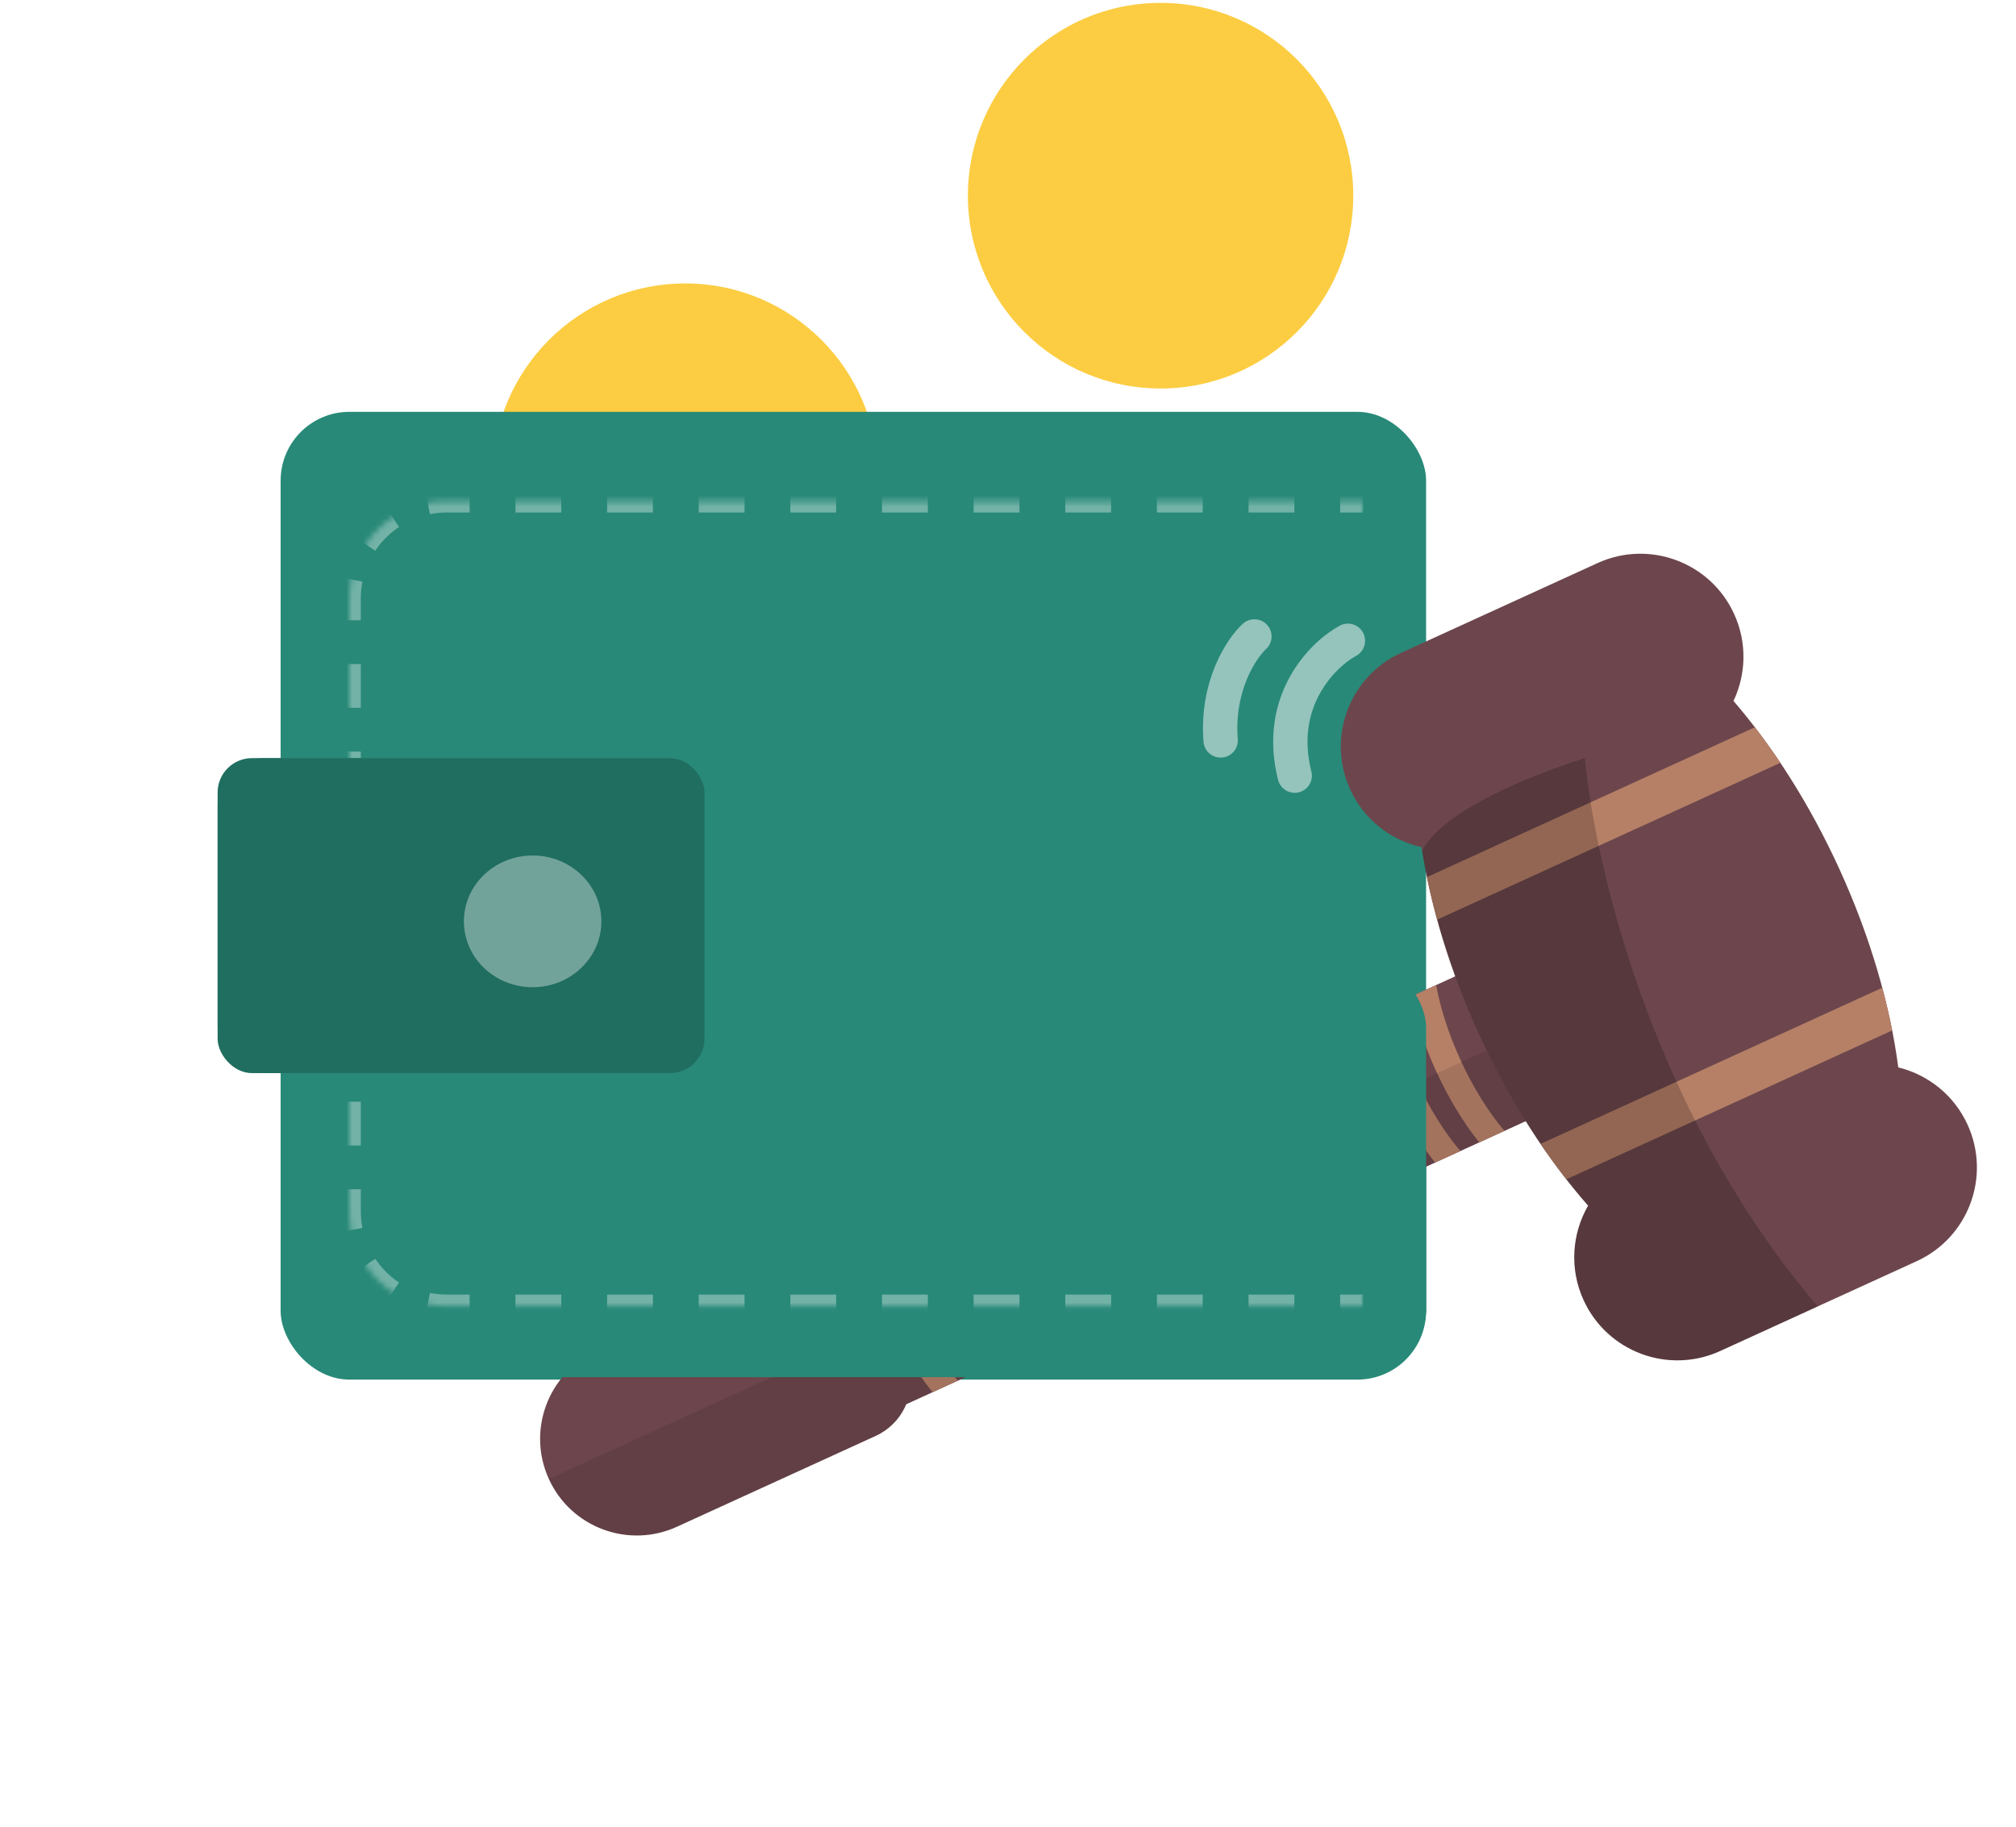 <svg width="352" height="319" viewBox="0 0 352 319" fill="none" xmlns="http://www.w3.org/2000/svg">
<ellipse cx="119.643" cy="83.172" rx="33.643" ry="33.672" fill="#FCCD42"/>
<ellipse cx="202.643" cy="34.172" rx="33.643" ry="33.672" fill="#FCCD42"/>
<g filter="url(#filter0_i_5369_1389)">
<ellipse cx="119.643" cy="83.172" rx="25.054" ry="25.075" fill="#FCCD42"/>
</g>
<g filter="url(#filter1_i_5369_1389)">
<ellipse cx="202.643" cy="34.172" rx="25.054" ry="25.075" fill="#FCCD42"/>
</g>
<g clip-path="url(#clip0_5369_1389)">
<rect x="49" y="71.922" width="200" height="169" fill="#288978"/>
<mask id="path-7-inside-1_5369_1389" fill="white">
<path d="M61 104.5C61 95.111 68.611 87.5 78 87.5H238V228.5H78C68.611 228.5 61 220.889 61 211.5V104.5Z"/>
</mask>
<path fill-rule="evenodd" clip-rule="evenodd" d="M234 88.5V86.5V85.5H238V86.5V87.5V88.5V89.5H234V88.5ZM226 89.5V88.5V86.5V85.5H218V86.5V88.5V89.5H226ZM210 89.5V88.5V86.5V85.5H202V86.5V88.5V89.5H210ZM194 89.5V88.5V86.5V85.5H186V86.5V88.5V89.5H194ZM178 89.5V88.5V86.5V85.5H170V86.5V88.5V89.5H178ZM162 89.5V88.5V86.5V85.5H154V86.5V88.5V89.5H162ZM146 89.5V88.5V86.5V85.5H138V86.5V88.5V89.5H146ZM130 89.5V88.5V86.5V85.5H122V86.5V88.5V89.5H130ZM114 89.5V88.5V86.5V85.5H106V86.5V88.5V89.5H114ZM98 89.5V88.5V86.5V85.5H90V86.5V88.5V89.5H98ZM82 89.5V88.5V86.5V85.5H78C77.842 85.5 77.684 85.502 77.526 85.506C76.424 85.533 75.344 85.654 74.294 85.862L74.488 86.843L74.876 88.805L75.07 89.786C75.891 89.623 76.736 89.528 77.6 89.505C77.733 89.502 77.866 89.5 78 89.5H82ZM67.998 89.532L69.111 91.194L69.667 92.025C68.951 92.505 68.279 93.044 67.657 93.636C67.478 93.807 67.303 93.981 67.133 94.16C66.542 94.781 66.004 95.452 65.525 96.167L64.694 95.611L63.032 94.498L62.202 93.942C63.588 91.871 65.371 90.088 67.442 88.701L67.998 89.532ZM60.343 100.988L62.305 101.376L63.286 101.57C63.122 102.398 63.026 103.251 63.005 104.125C63.002 104.249 63 104.374 63 104.5V108.321H62H60H59V104.5C59 104.329 59.002 104.159 59.007 103.99C59.035 102.9 59.156 101.833 59.362 100.794L60.343 100.988ZM59 115.964V123.607H60H62H63V115.964H62H60H59ZM63 131.25H62H60H59V138.893H60H62H63V131.25ZM63 146.536H62H60H59V154.179H60H62H63V146.536ZM63 161.821H62H60H59V169.464H60H62H63V161.821ZM63 177.107H62H60H59V184.75H60H62H63V177.107ZM63 192.393H62H60H59V200.036H60H62H63V192.393ZM63 207.679H62H60H59V211.5C59 211.658 59.002 211.816 59.006 211.974C59.033 213.076 59.154 214.156 59.362 215.206L60.343 215.012L62.305 214.624L63.286 214.43C63.152 213.754 63.063 213.061 63.024 212.354C63.008 212.072 63 211.787 63 211.5V207.679ZM63.032 221.502L64.694 220.389L65.525 219.833C65.799 220.242 66.093 220.637 66.405 221.016C67.172 221.951 68.051 222.791 69.02 223.517C69.232 223.675 69.448 223.828 69.667 223.975L69.111 224.806L67.998 226.468L67.442 227.299C66.924 226.952 66.424 226.581 65.944 226.186C64.908 225.334 63.963 224.375 63.128 223.325C62.802 222.916 62.493 222.494 62.202 222.058L63.032 221.502ZM74.488 229.157L74.876 227.195L75.07 226.214C75.662 226.331 76.266 226.414 76.881 226.459C77.25 226.486 77.623 226.5 78 226.5H82V227.5V229.5V230.5H78C77.446 230.5 76.897 230.476 76.353 230.43C75.656 230.37 74.969 230.272 74.294 230.138L74.488 229.157ZM90 230.5H98V229.5V227.5V226.5H90V227.5V229.5V230.5ZM106 226.5V227.5V229.5V230.5H114V229.5V227.5V226.5H106ZM122 226.5V227.5V229.5V230.5H130V229.5V227.5V226.5H122ZM138 226.5V227.5V229.5V230.5H146V229.5V227.5V226.5H138ZM154 226.5V227.5V229.5V230.5H162V229.5V227.5V226.5H154ZM170 226.5V227.5V229.5V230.5H178V229.5V227.5V226.5H170ZM186 226.5V227.5V229.5V230.5H194V229.5V227.5V226.5H186ZM202 226.5V227.5V229.5V230.5H210V229.5V227.5V226.5H202ZM218 226.5V227.5V229.5V230.5H226V229.5V227.5V226.5H218ZM234 226.5V227.5V229.5V230.5H238V229.5V228.5V227.5V226.5H234Z" fill="white" fill-opacity="0.35" mask="url(#path-7-inside-1_5369_1389)"/>
<path d="M235.346 111.901C230.885 114.331 222.782 122.443 226.058 135.453" stroke="white" stroke-opacity="0.5" stroke-width="6" stroke-linecap="round"/>
<path d="M219.02 111.146C216.748 113.239 212.39 119.802 213.128 129.303" stroke="white" stroke-opacity="0.5" stroke-width="6" stroke-linecap="round"/>
</g>
<path d="M230 197.5H249V228.5C249 235.127 243.627 240.5 237 240.5H225L230 197.5Z" fill="#288978"/>
<path fill-rule="evenodd" clip-rule="evenodd" d="M278.938 98.331C287.976 94.2 298.651 98.178 302.782 107.216C305.079 112.243 304.868 117.775 302.674 122.407C309.546 130.383 315.952 140.357 321.153 151.739C326.605 163.668 330.023 175.584 331.447 186.402C336.608 187.666 341.162 191.194 343.542 196.403C347.673 205.441 343.695 216.116 334.657 220.246L300.345 235.928C291.307 240.058 280.632 236.08 276.501 227.042C273.984 221.535 274.478 215.42 277.293 210.548C270.189 202.458 263.556 192.23 258.2 180.51C253.098 169.347 249.778 158.195 248.206 147.943C242.893 146.759 238.178 143.188 235.741 137.856C231.61 128.818 235.588 118.143 244.626 114.012L278.938 98.331Z" fill="#6C464C"/>
<path fill-rule="evenodd" clip-rule="evenodd" d="M256.105 169.576L267.794 195.153L242.69 206.626C235.268 213.225 224.662 220.018 212.24 225.695C199.819 231.372 187.742 234.946 177.895 236.239L158.233 245.225C157.245 247.595 155.396 249.614 152.877 250.765L118.193 266.616C109.718 270.49 99.707 266.759 95.834 258.284C91.96 249.808 95.691 239.798 104.166 235.924L138.85 220.073C141.369 218.921 144.105 218.844 146.544 219.648L166.201 210.664C173.623 204.065 184.231 197.27 196.655 191.592C209.078 185.914 221.158 182.34 231.005 181.047L256.105 169.576Z" fill="#6C464C"/>
<path fill-rule="evenodd" clip-rule="evenodd" d="M250.569 203.022C247.815 199.586 245.199 195.282 243.013 190.5C240.986 186.063 239.512 181.616 238.674 177.539L243.058 175.535C243.757 179.459 245.174 183.961 247.273 188.553C249.545 193.524 252.26 197.822 254.978 201.006L250.569 203.022Z" fill="#B68067"/>
<path fill-rule="evenodd" clip-rule="evenodd" d="M162.825 243.123C160.072 239.687 157.456 235.384 155.27 230.601C153.243 226.165 151.769 221.718 150.931 217.64L155.315 215.637C156.014 219.56 157.431 224.062 159.53 228.655C161.801 233.626 164.516 237.923 167.235 241.108L162.825 243.123Z" fill="#B68067"/>
<path fill-rule="evenodd" clip-rule="evenodd" d="M258.273 199.502C255.519 196.066 252.903 191.763 250.717 186.98C248.69 182.544 247.216 178.097 246.378 174.019L250.762 172.016C251.461 175.939 252.878 180.441 254.977 185.034C257.249 190.005 259.964 194.302 262.682 197.487L258.273 199.502Z" fill="#B68067"/>
<path fill-rule="evenodd" clip-rule="evenodd" d="M170.53 239.604C167.776 236.168 165.16 231.864 162.974 227.082C160.947 222.646 159.473 218.198 158.635 214.121L163.019 212.117C163.718 216.041 165.135 220.543 167.234 225.135C169.506 230.106 172.22 234.404 174.939 237.588L170.53 239.604Z" fill="#B68067"/>
<path fill-rule="evenodd" clip-rule="evenodd" d="M250.929 160.601C250.24 158.091 249.645 155.611 249.145 153.171L306.409 127C307.927 128.975 309.413 131.048 310.859 133.211L250.929 160.601Z" fill="#B68067"/>
<path fill-rule="evenodd" clip-rule="evenodd" d="M273.486 205.946C271.951 203.981 270.447 201.917 268.982 199.76L328.653 172.488C329.326 175.008 329.902 177.496 330.384 179.943L273.486 205.946Z" fill="#B68067"/>
<path fill-rule="evenodd" clip-rule="evenodd" d="M317.372 228.144L300.344 235.925C291.307 240.056 280.631 236.078 276.501 227.04C273.984 221.533 274.478 215.417 277.293 210.545C270.188 202.455 263.556 192.228 258.2 180.508C253.178 169.521 249.882 158.544 248.281 148.426C248.339 148.394 248.398 148.363 248.456 148.331C253.166 139.482 276.724 132.405 276.724 132.405C278.196 148.394 287.084 192.516 317.372 228.144Z" fill="black" fill-opacity="0.2"/>
<path fill-rule="evenodd" clip-rule="evenodd" d="M259.582 183.443L95.833 258.281L95.834 258.281C99.707 266.757 109.718 270.487 118.193 266.614L152.877 250.762C155.396 249.611 157.245 247.593 158.233 245.223L177.895 236.237C187.742 234.943 199.819 231.369 212.24 225.692C224.662 220.015 235.268 213.222 242.69 206.623L266.397 195.789C263.981 191.92 261.695 187.793 259.582 183.443Z" fill="black" fill-opacity="0.1"/>
<rect x="38" y="132.398" width="85" height="55" rx="8" fill="#288978"/>
<g clip-path="url(#clip1_5369_1389)">
<rect x="49" y="71.5" width="200" height="169" fill="#288978"/>
<mask id="path-25-inside-2_5369_1389" fill="white">
<path d="M61 104.078C61 94.689 68.611 87.078 78 87.078H238V228.078H78C68.611 228.078 61 220.467 61 211.078V104.078Z"/>
</mask>
<path fill-rule="evenodd" clip-rule="evenodd" d="M234 88.078V86.078V85.078H238V86.078V87.078V88.078V89.078H234V88.078ZM226 89.078V88.078V86.078V85.078H218V86.078V88.078V89.078H226ZM210 89.078V88.078V86.078V85.078H202V86.078V88.078V89.078H210ZM194 89.078V88.078V86.078V85.078H186V86.078V88.078V89.078H194ZM178 89.078V88.078V86.078V85.078H170V86.078V88.078V89.078H178ZM162 89.078V88.078V86.078V85.078H154V86.078V88.078V89.078H162ZM146 89.078V88.078V86.078V85.078H138V86.078V88.078V89.078H146ZM130 89.078V88.078V86.078V85.078H122V86.078V88.078V89.078H130ZM114 89.078V88.078V86.078V85.078H106V86.078V88.078V89.078H114ZM98 89.078V88.078V86.078V85.078H90V86.078V88.078V89.078H98ZM82 89.078V88.078V86.078V85.078H78C77.842 85.078 77.684 85.08 77.526 85.084C76.424 85.111 75.344 85.232 74.294 85.44L74.488 86.421L74.876 88.383L75.07 89.364C75.891 89.201 76.736 89.106 77.6 89.083C77.733 89.08 77.866 89.078 78 89.078H82ZM67.998 89.111L69.111 90.772L69.667 91.603C68.951 92.083 68.279 92.622 67.657 93.215C67.478 93.385 67.303 93.559 67.133 93.738C66.542 94.359 66.004 95.031 65.525 95.745L64.694 95.189L63.032 94.076L62.202 93.52C63.588 91.449 65.371 89.666 67.442 88.28L67.998 89.111ZM60.343 100.566L62.305 100.954L63.286 101.149C63.122 101.976 63.026 102.829 63.005 103.703C63.002 103.827 63 103.953 63 104.078V107.9H62H60H59V104.078C59 103.907 59.002 103.737 59.007 103.568C59.035 102.478 59.156 101.411 59.362 100.372L60.343 100.566ZM59 115.542V123.185H60H62H63V115.542H62H60H59ZM63 130.828H62H60H59V138.471H60H62H63V130.828ZM63 146.114H62H60H59V153.757H60H62H63V146.114ZM63 161.4H62H60H59V169.042H60H62H63V161.4ZM63 176.685H62H60H59V184.328H60H62H63V176.685ZM63 191.971H62H60H59V199.614H60H62H63V191.971ZM63 207.257H62H60H59V211.078C59 211.236 59.002 211.394 59.006 211.552C59.033 212.654 59.154 213.734 59.362 214.784L60.343 214.59L62.305 214.202L63.286 214.008C63.152 213.332 63.063 212.639 63.024 211.932C63.008 211.65 63 211.365 63 211.078V207.257ZM63.032 221.08L64.694 219.967L65.525 219.411C65.799 219.82 66.093 220.215 66.405 220.594C67.172 221.529 68.051 222.369 69.02 223.095C69.232 223.253 69.448 223.406 69.667 223.553L69.111 224.384L67.998 226.046L67.442 226.877C66.924 226.53 66.424 226.159 65.944 225.764C64.908 224.913 63.963 223.953 63.128 222.904C62.802 222.495 62.493 222.072 62.202 221.636L63.032 221.08ZM74.488 228.736L74.876 226.774L75.07 225.793C75.662 225.91 76.266 225.992 76.881 226.037C77.25 226.064 77.623 226.078 78 226.078H82V227.078V229.078V230.078H78C77.446 230.078 76.897 230.054 76.353 230.008C75.656 229.948 74.969 229.85 74.294 229.717L74.488 228.736ZM90 230.078H98V229.078V227.078V226.078H90V227.078V229.078V230.078ZM106 226.078V227.078V229.078V230.078H114V229.078V227.078V226.078H106ZM122 226.078V227.078V229.078V230.078H130V229.078V227.078V226.078H122ZM138 226.078V227.078V229.078V230.078H146V229.078V227.078V226.078H138ZM154 226.078V227.078V229.078V230.078H162V229.078V227.078V226.078H154ZM170 226.078V227.078V229.078V230.078H178V229.078V227.078V226.078H170ZM186 226.078V227.078V229.078V230.078H194V229.078V227.078V226.078H186ZM202 226.078V227.078V229.078V230.078H210V229.078V227.078V226.078H202ZM218 226.078V227.078V229.078V230.078H226V229.078V227.078V226.078H218ZM234 226.078V227.078V229.078V230.078H238V229.078V228.078V227.078V226.078H234Z" fill="white" fill-opacity="0.35" mask="url(#path-25-inside-2_5369_1389)"/>
</g>
<g clip-path="url(#clip2_5369_1389)">
<rect x="38" y="132.398" width="85" height="55" fill="#288978"/>
<rect x="38" y="132.398" width="85" height="55" fill="black" fill-opacity="0.2"/>
</g>
<g filter="url(#filter2_i_5369_1389)">
<ellipse cx="93" cy="159.898" rx="12" ry="11.5" fill="white" fill-opacity="0.37"/>
</g>
<defs>
<filter id="filter0_i_5369_1389" x="94.59" y="58.098" width="50.107" height="51.148" filterUnits="userSpaceOnUse" color-interpolation-filters="sRGB">
<feFlood flood-opacity="0" result="BackgroundImageFix"/>
<feBlend mode="normal" in="SourceGraphic" in2="BackgroundImageFix" result="shape"/>
<feColorMatrix in="SourceAlpha" type="matrix" values="0 0 0 0 0 0 0 0 0 0 0 0 0 0 0 0 0 0 127 0" result="hardAlpha"/>
<feMorphology radius="2" operator="erode" in="SourceAlpha" result="effect1_innerShadow_5369_1389"/>
<feOffset dy="1"/>
<feComposite in2="hardAlpha" operator="arithmetic" k2="-1" k3="1"/>
<feColorMatrix type="matrix" values="0 0 0 0 0 0 0 0 0 0 0 0 0 0 0 0 0 0 0.1 0"/>
<feBlend mode="normal" in2="shape" result="effect1_innerShadow_5369_1389"/>
</filter>
<filter id="filter1_i_5369_1389" x="177.59" y="9.098" width="50.107" height="51.148" filterUnits="userSpaceOnUse" color-interpolation-filters="sRGB">
<feFlood flood-opacity="0" result="BackgroundImageFix"/>
<feBlend mode="normal" in="SourceGraphic" in2="BackgroundImageFix" result="shape"/>
<feColorMatrix in="SourceAlpha" type="matrix" values="0 0 0 0 0 0 0 0 0 0 0 0 0 0 0 0 0 0 127 0" result="hardAlpha"/>
<feMorphology radius="2" operator="erode" in="SourceAlpha" result="effect1_innerShadow_5369_1389"/>
<feOffset dy="1"/>
<feComposite in2="hardAlpha" operator="arithmetic" k2="-1" k3="1"/>
<feColorMatrix type="matrix" values="0 0 0 0 0 0 0 0 0 0 0 0 0 0 0 0 0 0 0.1 0"/>
<feBlend mode="normal" in2="shape" result="effect1_innerShadow_5369_1389"/>
</filter>
<filter id="filter2_i_5369_1389" x="81" y="148.398" width="24" height="24" filterUnits="userSpaceOnUse" color-interpolation-filters="sRGB">
<feFlood flood-opacity="0" result="BackgroundImageFix"/>
<feBlend mode="normal" in="SourceGraphic" in2="BackgroundImageFix" result="shape"/>
<feColorMatrix in="SourceAlpha" type="matrix" values="0 0 0 0 0 0 0 0 0 0 0 0 0 0 0 0 0 0 127 0" result="hardAlpha"/>
<feOffset dy="1"/>
<feGaussianBlur stdDeviation="3.5"/>
<feComposite in2="hardAlpha" operator="arithmetic" k2="-1" k3="1"/>
<feColorMatrix type="matrix" values="0 0 0 0 1 0 0 0 0 1 0 0 0 0 1 0 0 0 0.25 0"/>
<feBlend mode="normal" in2="shape" result="effect1_innerShadow_5369_1389"/>
</filter>
<clipPath id="clip0_5369_1389">
<rect x="49" y="71.922" width="200" height="169" rx="12" fill="white"/>
</clipPath>
<clipPath id="clip1_5369_1389">
<rect x="74" y="167.5" width="175" height="73" rx="12" fill="white"/>
</clipPath>
<clipPath id="clip2_5369_1389">
<rect x="38" y="132.398" width="85" height="55" rx="6" fill="white"/>
</clipPath>
</defs>
</svg>
